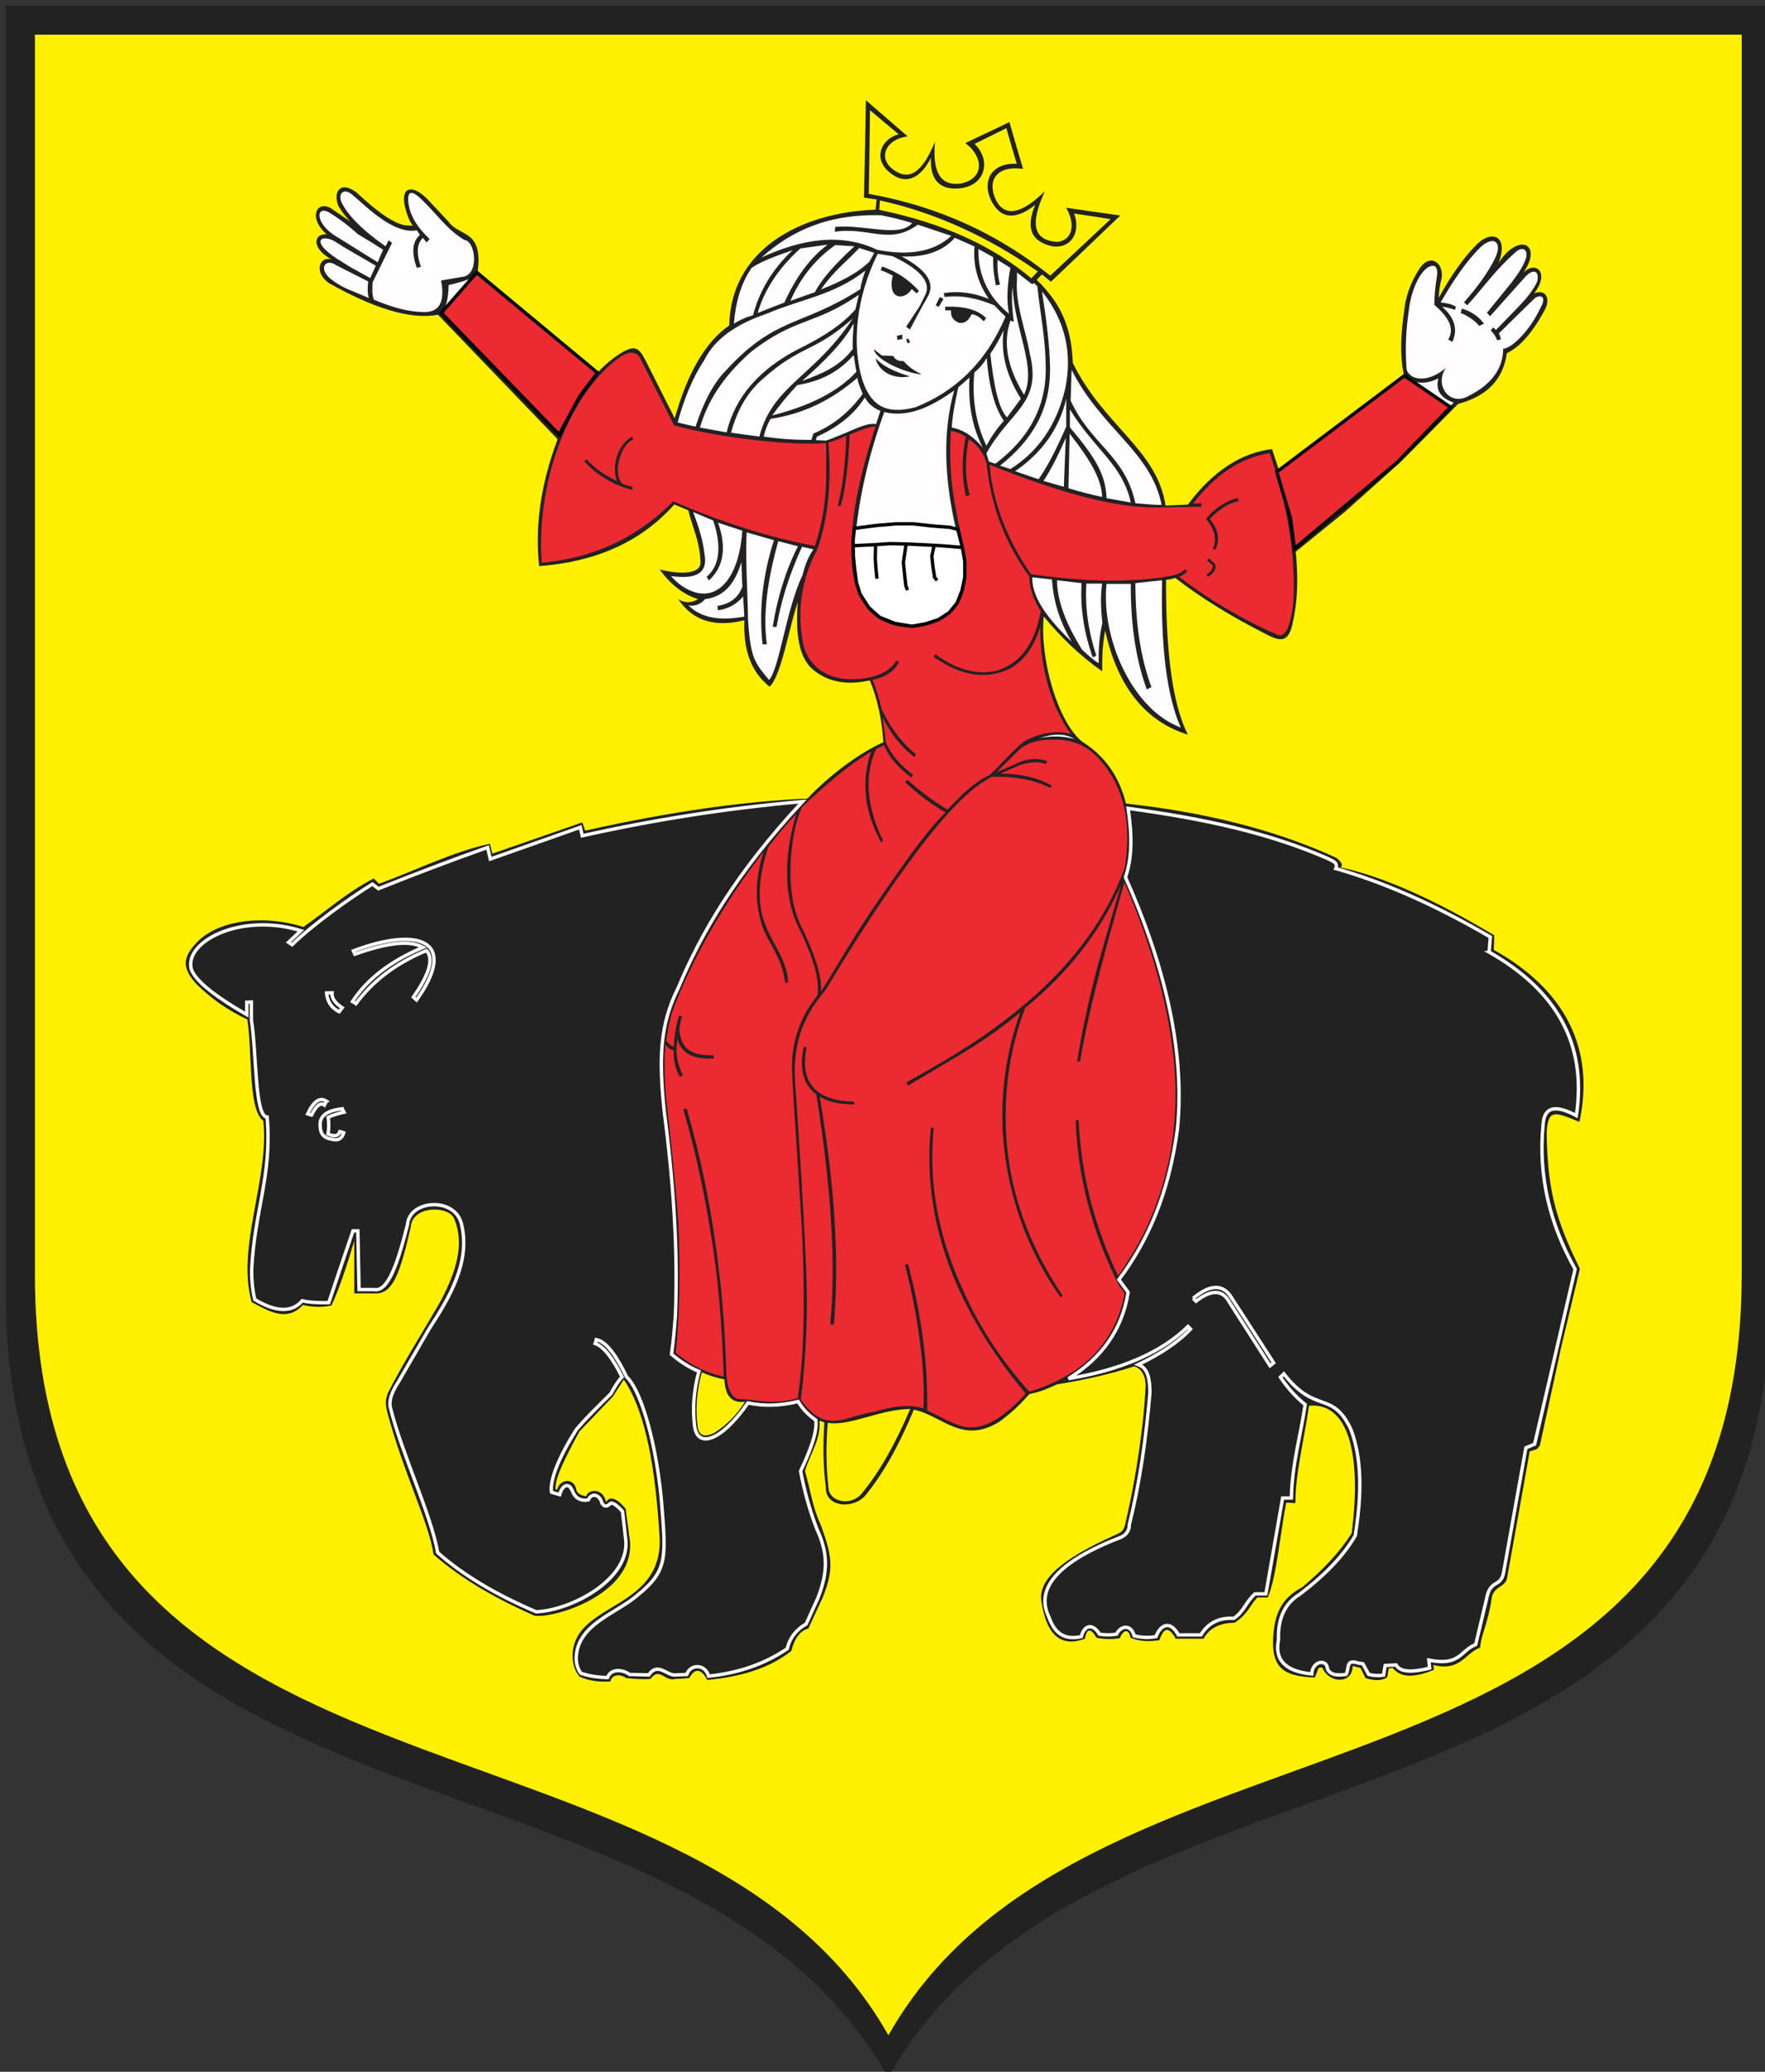 <?xml version="1.0" encoding="UTF-8" standalone="no"?>
<svg
   xmlns:dc="http://purl.org/dc/elements/1.1/"
   xmlns:cc="http://web.resource.org/cc/"
   xmlns:rdf="http://www.w3.org/1999/02/22-rdf-syntax-ns#"
   xmlns:svg="http://www.w3.org/2000/svg"
   xmlns="http://www.w3.org/2000/svg"
   xmlns:sodipodi="http://inkscape.sourceforge.net/DTD/sodipodi-0.dtd"
   xmlns:inkscape="http://www.inkscape.org/namespaces/inkscape"
   width="523.797"
   height="614.66"
   id="svg1393"
   sodipodi:version="0.32"
   inkscape:version="0.43"
   sodipodi:docname="POL_Mordy_COA.svg"
   sodipodi:docbase="D:\">
  <rect width="100%" height="100%" fill="#333333" stroke="none"/>
  <sodipodi:namedview
     inkscape:window-height="712"
     inkscape:window-width="1024"
     inkscape:pageshadow="2"
     inkscape:pageopacity="0.0"
     borderopacity="1.0"
     bordercolor="#666666"
     pagecolor="#ffffff"
     id="base"
     inkscape:zoom="0.60683958"
     inkscape:cx="277.23925"
     inkscape:cy="323.79809"
     inkscape:window-x="-4"
     inkscape:window-y="-4"
     inkscape:current-layer="svg1393" />
  <defs
     id="defs1395">
    <marker
       id="ArrowEnd"
       viewBox="0 0 10 10"
       refX="0"
       refY="5"
       markerUnits="strokeWidth"
       markerWidth="4"
       markerHeight="3"
       orient="auto">
      <path
         d="M 0 0 L 10 5 L 0 10 z"
         id="path1398" />
    </marker>
    <marker
       id="ArrowStart"
       viewBox="0 0 10 10"
       refX="10"
       refY="5"
       markerUnits="strokeWidth"
       markerWidth="4"
       markerHeight="3"
       orient="auto">
      <path
         d="M 10 0 L 0 5 L 10 10 z"
         id="path1401" />
    </marker>
  </defs>
  <g
     id="g14796">
    <path
       style="fill:#222222;fill-rule:evenodd;stroke:none"
       d="M 1.648,1.648 L 525.445,1.648 L 525.445,382.527 C 525.445,557.773 325.429,506.726 263.582,616.308 C 201.808,506.726 1.648,557.773 1.648,382.527 L 1.648,1.648"
       id="path1405" />
    <path
       style="fill:#fffdfd;fill-rule:evenodd;stroke:none"
       d="M 318.879,219.23 C 315.929,217.503 312.402,217.648 308.511,219.015 C 311.75,218.296 315.207,218.296 318.879,219.23 z M 205.695,151.91 C 207.711,152.773 209.726,153.636 211.668,154.429 C 214.258,162.277 213.539,167.82 209.726,171.132 C 209.941,171.492 210.156,171.851 210.371,172.21 C 214.761,168.253 215.695,162.492 213.105,155.077 C 215.48,155.867 217.926,156.66 220.304,157.452 C 219.441,170.195 213.898,178.257 205.836,175.593 C 203.316,174.73 201.086,173.148 199.14,170.913 C 206.051,171.847 210.371,170.484 209.004,164.003 C 208.574,159.972 207.207,155.941 205.695,151.91 z M 220.023,166.816 C 218.152,172.863 215.129,177.038 209.226,177.757 C 207.933,179.339 206.133,179.913 204.332,179.628 C 208.144,183.441 213.906,184.234 220.89,182.937 C 220.75,180.921 220.676,178.906 220.531,176.964 C 218.66,179.195 216.215,180.636 213.047,181.066 C 212.976,180.636 212.976,180.202 212.906,179.773 C 216.504,179.199 219.097,177.472 220.32,174.015 C 220.179,171.64 220.105,169.195 220.035,166.816 L 220.023,166.816 z M 229.672,160.261 C 227.011,159.472 224.273,158.749 221.609,157.96 C 221.105,164.437 221.969,178.046 221.969,183.374 C 222.687,195.468 223.984,196.55 228.23,201.734 C 231.254,198.566 233.269,180.855 238.164,170.632 C 238.883,167.683 239.89,165.089 241.402,163.003 C 240.254,162.718 239.101,162.429 238.019,162.214 C 233.918,171.14 231.683,178.917 230.461,185.972 C 230.101,185.972 229.672,185.972 229.312,185.972 C 230.679,177.48 233.054,169.488 236.797,162.07 C 234.855,161.566 232.91,161.062 230.969,160.558 C 227.66,172.363 226.363,182.66 227.586,191.156 C 227.156,191.156 226.722,191.156 226.293,191.156 C 225.215,180.863 226.293,170.925 229.676,160.269 L 229.672,160.261 z M 344.871,172.144 C 344.441,192.085 346.308,206.628 350.414,215.847 C 335.945,210.523 326.726,189.21 328.383,173.226 C 330.828,173.226 333.203,173.226 335.582,173.226 C 335.511,185.534 337.164,195.906 340.332,204.542 C 340.761,204.327 341.195,204.113 341.699,203.824 C 338.39,194.898 336.949,184.531 336.949,173.011 C 339.539,172.726 342.203,172.437 344.867,172.148 L 344.871,172.144 z M 327.086,173.152 C 326.582,176.679 326.656,180.566 327.156,184.742 C 326.293,188.554 325.933,192.589 326.078,196.765 C 324.426,195.831 322.769,194.245 321.113,192.734 C 316.219,184.886 313.699,178.046 313.699,172.144 C 316.074,172.429 318.519,172.718 320.969,173.007 C 320.609,179.628 321.398,186.827 324.277,195.038 C 324.637,194.898 324.996,194.679 325.355,194.534 C 322.91,187.05 321.972,179.921 322.406,173.152 C 323.988,173.152 325.5,173.152 327.086,173.152 z M 312.183,171.925 C 312.687,179.339 314.988,185.242 318.011,190.355 C 310.742,183.445 306.133,176.964 306.351,171.277 C 308.293,171.492 310.238,171.706 312.179,171.921 L 312.183,171.925 z M 130.887,83.222 C 132.972,82.863 135.062,82.503 137.148,82.144 C 142.402,81.64 141.105,71.492 137.867,71.202 C 132.828,68.324 129.445,63.284 125.195,59.253 C 122.246,56.374 120.879,56.519 121.164,59.898 C 121.594,64.074 124.043,67.671 127.5,70.913 C 127.215,71.273 126.926,71.558 126.637,71.921 C 126.207,71.492 125.847,70.988 125.488,70.554 C 123.472,72.57 123.691,75.593 124.914,79.191 C 124.484,79.261 124.051,79.331 123.691,79.476 C 122.254,75.374 122.109,71.917 124.625,69.687 C 124.34,69.257 123.98,68.753 123.691,68.32 C 119.375,69.183 114.261,66.163 108.789,61.48 C 107.277,60.113 105.765,58.82 104.254,57.523 C 101.953,55.87 100.297,57.382 101.304,59.898 C 103.101,63.784 107.496,68.249 114.406,73.074 C 114.691,72.499 115.051,71.925 115.34,71.277 C 115.699,71.562 115.984,71.781 116.347,72.066 C 114.406,75.952 112.535,79.839 110.59,83.726 C 110.519,85.452 110.304,87.179 110.949,88.91 C 116.058,91.066 121.097,92.581 125.996,92.581 C 130.601,92.581 132.043,89.273 130.89,83.222 L 130.887,83.222 z M 113.679,74.077 C 113.176,75.3 112.601,76.523 112.097,77.82 C 108.211,75.374 104.324,72.999 100.437,70.55 C 93.672,66.808 93.457,61.12 97.344,62.847 C 100.148,64.499 103.101,66.66 106.199,69.468 C 108.719,70.98 111.238,72.492 113.683,74.074 L 113.679,74.077 z M 111.519,78.831 L 109.867,82.503 L 103.894,79.195 L 99.648,76.534 C 91.66,71.136 95.836,69.265 99.863,71.929 L 101.879,73.222 L 111.523,78.835 L 111.519,78.831 z M 109.289,83.511 C 109.074,85.093 109.004,86.679 109.429,88.406 C 107.777,87.687 106.047,86.968 104.32,86.249 C 102.234,85.46 100.074,84.308 97.914,82.577 C 94.461,79.554 96.621,76.531 99.785,78.691 C 102.953,80.273 106.121,81.929 109.289,83.511 z M 140.969,81.421 C 140.828,82.499 137.66,83.507 133.121,84.589 C 133.191,88.042 132.187,92.577 130.89,92.577 L 166.097,129.007 C 168.976,121.663 172.433,115.617 176.679,111.007 L 140.969,81.417 L 140.969,81.421 z M 137.511,88.335 L 139.957,90.781 L 138.949,91.644 L 136.648,89.269 L 137.511,88.335 z M 425.656,90.421 C 425.656,87.687 426.015,84.519 426.519,81.421 C 426.66,79.12 425.73,78.113 423.496,79.48 C 420.976,81.421 418.676,86.46 418.027,92.581 C 417.238,98.05 417.019,103.452 417.383,108.925 C 417.453,112.452 423.14,114.249 429.117,109.14 C 425.59,114.105 430.051,120.585 435.668,117.562 C 442.937,113.964 446.035,109.14 446.105,103.452 C 448.48,103.452 453.953,98.269 457.191,91.284 C 459.422,87.398 456.402,87.327 455.105,88.839 C 451.652,92.148 448.265,95.534 444.812,98.917 C 445.172,99.492 445.316,100.14 445.387,100.714 C 445.027,100.784 444.668,100.855 444.308,100.929 C 443.804,99.706 443.23,98.773 442.437,98.124 C 442.652,97.839 442.797,97.48 443.011,97.191 C 443.441,97.331 443.73,97.62 443.945,97.91 C 446.32,95.464 448.695,93.015 451.07,90.566 C 453.301,88.191 455.101,85.886 456.179,83.585 C 457.043,79.843 454.597,79.843 452.508,82.292 C 449.054,86.105 445.668,89.995 442.215,93.812 C 441.929,93.452 441.57,93.167 441.281,92.804 C 443.656,89.855 446.101,86.902 448.48,83.949 C 450.351,81.503 451.789,79.343 452.511,77.542 C 454.023,74.234 451.937,72.722 449.707,74.882 C 443.734,80.136 440.203,85.32 435.453,90.577 C 435.094,90.292 434.808,90.003 434.445,89.714 C 438.258,85.398 441.5,81.077 443.73,76.538 C 445.961,71.788 443.301,69.773 439.414,73.3 C 434.953,77.691 431.137,83.523 427.535,89.714 C 429.261,89.929 430.918,90.218 432.07,91.007 C 432,91.292 431.855,91.652 431.785,91.941 C 430.637,91.511 429.34,91.152 427.972,91.007 C 431.57,94.101 432.793,97.702 430.996,101.445 C 430.566,101.16 430.207,100.941 429.773,100.726 C 431.859,97.273 429.703,93.96 425.672,90.433 L 425.656,90.421 z M 433.863,91.574 C 433.722,92.003 433.578,92.437 433.504,92.867 C 435.086,93.441 437.605,94.952 438.972,96.679 C 439.476,96.464 439.906,96.249 440.41,96.034 C 438.758,93.804 436.453,92.292 433.859,91.574 L 433.863,91.574 z M 417.23,112.023 L 406.144,120.734 L 393.472,130.523 L 380.082,141.034 C 382.672,149.312 384.113,156.441 384.398,162.417 L 398.437,150.613 L 415.285,135.855 L 431.41,119.441 C 427.453,118.074 425.941,115.699 426.875,112.242 C 423.347,114.038 420.179,113.968 417.23,112.027 L 417.23,112.023 z M 422.199,115.984 L 420.687,117.781 L 421.765,118.644 L 423.418,116.847 L 422.195,115.984 L 422.199,115.984 z M 282.304,69.972 C 278.996,68.894 275.683,67.742 272.371,66.663 C 263.949,72.855 257.972,67.238 247.75,68.749 C 247.75,68.245 247.82,67.742 247.89,67.312 C 256.601,66.523 266.969,70.62 270.711,66.163 C 267.617,65.23 264.519,64.437 261.426,63.863 C 245.586,63.433 234.644,68.613 226.004,76.39 C 238.027,70.847 249.617,69.046 260.273,74.089 C 269.992,76.031 277.336,74.593 282.304,69.988 L 282.304,69.972 z M 255.015,73.574 C 256.527,74.077 257.965,74.507 259.476,75.011 C 258.972,75.874 258.469,76.808 257.965,77.671 C 254.222,81.269 249.109,83.718 243.64,85.878 C 247.527,80.265 251.199,77.671 255.015,73.57 L 255.015,73.574 z M 253.574,73.07 C 251.703,72.929 249.761,72.855 247.887,72.71 C 241.625,77.101 237.375,82.788 234.57,89.269 C 237.015,88.406 239.39,87.542 241.84,86.679 C 243.711,83.007 247.668,78.472 253.574,73.074 L 253.574,73.07 z M 245.656,72.566 C 242.996,72.925 240.258,73.355 237.523,73.714 C 230.828,79.761 226.797,86.167 224.851,92.863 C 227.511,91.784 230.105,90.777 232.769,89.769 C 236.222,82.21 240.472,76.378 245.656,72.562 L 245.656,72.566 z M 235.215,74.222 C 229.961,76.019 225.57,77.749 223.047,79.476 C 219.879,84.081 218.297,89.699 217.793,96.034 C 219.375,95.027 221.246,94.163 223.48,93.515 C 225.351,86.39 229.168,79.91 235.215,74.222 z M 209.008,106.839 C 212.031,100.648 218.367,96.187 227.511,93.089 C 237.301,88.843 247.527,87.62 256.812,80.277 C 256.168,82.074 255.59,83.949 255.301,85.82 C 237.734,97.05 230.246,93.738 215.414,109.937 C 211.742,113.609 208.719,119.511 206.414,126.566 C 204.687,126.206 202.887,125.777 201.09,125.343 C 202.961,118.577 205.406,112.242 209.008,106.839 z M 253.863,91.788 C 254.222,90.351 254.508,88.91 254.871,87.472 C 241.336,96.687 236.367,94.023 223.051,104.245 C 214.125,112.019 209.875,119.507 207.715,126.851 C 210.375,127.355 213.039,127.784 215.633,128.288 C 218.152,117.851 225.207,109.644 236.871,103.593 C 244.285,99.995 250.187,96.109 253.859,91.788 L 253.863,91.788 z M 253.07,94.527 C 240.902,105.109 237.953,102.011 226,112.742 C 221.25,116.988 218.586,122.46 216.929,128.363 C 219.734,128.792 222.543,129.152 225.351,129.511 C 229.383,114.175 241.551,111.945 253.07,94.523 L 253.07,94.527 z M 253.359,95.894 C 253.219,98.339 252.929,101.077 253.074,103.523 C 249.261,108.706 243.933,110.867 238.027,113.027 C 244.937,106.98 250.554,101.222 253.363,95.894 L 253.359,95.894 z M 236.582,114.253 C 233.633,117.421 231.183,120.445 229.168,123.253 C 239.894,120.519 248.535,116.413 254.148,110.296 C 253.863,108.644 253.574,106.988 253.359,105.331 C 248.176,111.16 242.488,113.249 236.586,114.257 L 236.582,114.253 z M 228.664,124.261 C 227.656,126.058 227.011,127.788 226.648,129.515 C 231.254,130.234 235.789,130.523 240.758,130.523 C 240.972,129.878 241.261,129.3 241.332,128.652 C 246.875,126.351 251.844,122.605 256.019,116.847 C 255.375,115.265 254.652,113.679 254.437,112.097 C 246.808,118.718 238.383,122.824 228.664,124.265 L 228.664,124.261 z M 256.672,117.925 C 257.75,119.941 259.406,121.163 261.277,121.882 C 260.847,123.175 260.414,124.472 259.984,125.839 C 256.746,125.195 251.922,128.429 245.082,130.734 C 244.004,130.663 243.14,130.593 242.133,130.593 C 242.203,130.234 242.273,129.949 242.418,129.585 C 248.246,126.925 253.215,123.324 256.672,117.925 z M 290.367,73.863 L 294.758,76.308 C 294.617,79.042 294.972,81.851 295.547,84.66 L 296.769,84.445 C 296.125,81.999 295.906,79.55 296.051,77.101 L 299.863,79.476 C 298.929,84.37 298.64,88.98 299.433,93.081 C 293.461,88.261 290.219,81.925 290.363,73.859 L 290.367,73.863 z M 300.519,85.167 C 301.023,97.98 307.789,108.925 303.902,117.132 C 298.793,108.781 297.64,101.511 299.871,95.101 C 300.23,95.242 300.515,95.386 300.879,95.46 C 300.304,91.429 300.16,87.831 300.519,85.167 z M 297.855,97.984 C 296.922,104.534 298.574,111.3 302.965,118.284 C 301.597,120.156 300.23,121.956 298.863,123.827 C 296.418,121.452 294.906,114.468 293.898,104.964 C 295.48,102.663 296.777,100.284 297.855,97.984 z M 292.816,106.191 C 293.535,114.972 295.261,121.163 297.926,124.835 C 295.695,127.281 294.039,129.8 292.742,132.249 C 289.574,125.628 288.426,118.355 289.144,110.507 C 290.656,109.284 291.879,107.847 292.816,106.191 z M 287.703,112.023 C 286.625,113.031 285.472,113.964 284.394,114.902 C 283.461,119.077 282.668,123.179 282.453,126.851 C 285.906,127.495 288.929,129.511 291.668,132.824 C 288.429,126.562 287.277,119.577 287.711,112.019 L 287.703,112.023 z M 306.277,84.3 L 306.922,84.015 L 307.855,84.949 C 308.644,92.577 310.23,100.284 310.301,107.843 C 310.875,120.152 305.551,129.945 295.398,137.577 L 293.457,136.933 L 292.738,134.488 C 299.793,121.816 309.297,119.8 305.625,104.968 C 304.332,97.554 301.234,90.281 301.812,82.792 L 301.812,80.851 L 306.273,84.304 L 306.277,84.3 z M 309.23,86.46 C 316.285,95.316 318.301,105.034 316.07,115.546 C 313.551,126.128 308.082,133.976 299.871,139.16 L 296.777,138.152 C 305.777,131.027 311.894,122.027 311.605,108.851 C 311.535,102.66 310.527,94.812 309.23,86.46 z M 316.429,118.284 L 316.429,126.562 C 313.551,133.183 310.816,138.511 308.222,142.183 L 301.242,139.808 C 309.23,134.339 314.344,127.21 316.433,118.281 L 316.429,118.284 z M 316.289,129.949 C 316.074,134.769 315.929,139.593 315.715,144.417 C 313.699,143.843 311.683,143.269 309.668,142.691 C 311.898,139.382 314.058,134.988 316.289,129.949 z M 317.437,128.656 L 317.078,144.855 C 320.387,145.863 323.773,146.726 327.086,147.445 C 326.945,141.472 322.48,135.136 317.441,128.656 L 317.437,128.656 z M 317.511,121.452 L 317.511,126.777 C 324.855,135.488 328.164,140.671 328.383,147.8 L 335.582,149.093 C 333.207,137.863 324.566,133.113 317.511,121.449 L 317.511,121.452 z M 318.015,109.718 C 317.945,112.812 317.801,115.835 317.73,118.859 C 323.847,132.105 333.785,134.913 336.953,149.312 C 339.902,149.527 342.566,149.816 344.726,149.816 C 341.703,134.05 326.726,127.136 318.015,109.714 L 318.015,109.718 z M 283.383,70.55 C 285.324,71.413 287.269,72.277 289.211,73.14 C 288.707,78.683 290.144,83.867 293.457,88.691 C 288.851,86.82 284.387,86.245 280.066,86.964 C 280.137,87.324 280.281,87.753 280.351,88.113 C 285.172,87.468 290.07,88.472 295.179,90.632 C 296.258,91.855 297.336,92.933 298.418,93.941 C 292.515,107.761 283.301,116.187 271.781,120.796 C 263.144,123.097 258.605,120.511 256.015,113.023 C 252.562,102.007 254.219,87.898 260.476,75.296 C 261.988,75.511 263.5,75.8 264.937,76.015 C 272.207,79.542 276.816,83.359 274.441,87.82 C 273.937,88.827 273.433,89.835 272.929,90.843 C 271.562,92.859 270.269,94.945 268.898,96.96 C 269.258,97.175 269.617,97.464 270.047,97.749 C 271.269,95.449 272.422,93.214 273.644,90.984 C 274.289,89.835 274.937,88.753 275.515,87.675 C 277.672,83.284 274.004,79.542 267.597,76.085 C 274.578,76.37 279.765,74.574 283.363,70.542 L 283.383,70.55 z M 278.918,88.117 L 277.695,90.562 L 278.558,91.066 L 279.996,88.691 L 278.918,88.117 z M 280.504,90.999 C 280.504,91.359 280.504,91.718 280.504,92.077 C 281.078,92.077 281.652,92.077 282.23,92.077 C 282.16,93.445 282.371,94.812 284.531,95.749 C 286.328,96.109 287.48,95.031 288.344,93.23 C 289.711,93.3 290.863,94.238 291.941,95.316 C 292.156,95.031 292.445,94.671 292.66,94.382 C 290.215,91.937 286.254,90.784 280.492,90.999 L 280.504,90.999 z M 272.726,86.32 C 272.441,86.605 272.222,86.824 272.008,87.038 C 271.504,86.609 271.074,86.175 270.57,85.745 C 268.918,88.406 265.82,88.769 264.883,86.249 C 264.453,84.882 264.523,83.445 264.953,81.788 C 263.66,81.07 262.433,80.495 261.355,80.206 C 261.496,79.847 261.64,79.417 261.785,79.058 C 265.887,80.495 269.558,82.8 272.726,86.327 L 272.726,86.32 z M 267.758,99.277 L 267.828,100.57 L 266.316,100.855 L 266.176,99.632 L 267.758,99.273 L 267.758,99.277 z M 269.488,100.429 L 268.914,100.714 L 269.344,101.863 L 270.133,101.503 L 269.488,100.425 L 269.488,100.429 z M 273.519,111.085 C 268.769,110.726 259.769,106.769 259.336,103.601 C 260.125,104.245 260.918,104.894 261.711,105.472 C 262.859,105.542 263.941,105.542 265.094,105.613 C 265.597,106.691 266.605,107.195 268.117,107.124 C 269.629,108.851 271.5,110.074 273.515,111.081 L 273.519,111.085 z M 259.84,106.261 C 260.703,110.218 265.164,112.667 270.062,111.66 C 265.457,110.292 261.855,108.566 259.84,106.261 z M 283.168,115.839 C 279.859,127.574 280.074,141.183 283.597,156.519 C 273.304,154.792 263.367,154.503 254.152,156.378 C 255.519,145.003 258.254,133.628 262.429,122.253 C 269.484,123.98 276.324,120.742 283.164,115.847"
       id="path1407" />
    <path
       style="fill:#fff101;fill-rule:evenodd;stroke:none"
       d="M 10.359,10.284 L 516.879,10.284 L 516.879,378.058 C 516.879,547.327 323.418,498.081 263.656,603.847 C 203.898,498.081 10.363,547.327 10.363,378.058 L 10.363,10.284 L 10.359,10.284 z M 318.375,107.558 C 317.945,95.898 313.984,89.199 307.648,83.007 C 308.152,82.503 308.656,81.929 309.23,81.425 C 310.094,82.144 311.027,82.863 311.89,83.581 C 318.801,77.031 325.64,70.48 332.48,63.929 C 327.082,63.21 321.754,62.417 316.355,61.628 C 318.875,65.66 318.945,71.132 313.765,71.777 C 305.847,71.273 306.137,65.3 310.094,56.73 C 303.183,63.495 298.359,64.433 295.695,59.609 C 292.601,53.347 295.98,49.027 303.613,50.105 C 302.246,45.355 300.879,40.964 299.582,36.21 C 295.191,38.367 290.871,40.312 286.48,42.472 C 291.664,46.214 292.453,52.765 285.332,54.421 C 279.789,55.284 276.551,52.12 277.484,42.038 C 273.527,51.683 269.637,53.558 265.176,50.39 C 260.281,46.863 262.945,41.249 269.351,40.456 C 265.25,36.859 261.074,33.331 256.969,29.73 C 256.828,39.374 256.609,49.023 256.394,58.601 C 257.687,58.816 258.914,59.031 260.137,59.175 C 260.066,60.183 259.922,61.191 259.851,62.199 C 236.887,63.062 216.797,74.507 216.437,96.542 C 209.023,101.652 203.84,111.3 200.238,124.117 L 191.601,106.984 C 189.586,103.027 188.433,102.738 185.554,104.034 C 182.676,105.546 179.726,107.992 177.566,110.296 C 165.617,100.288 153.664,90.355 141.785,80.417 C 143.367,68.034 136.316,70.269 133.148,65.804 C 130.992,63.503 128.758,61.124 126.527,58.749 C 122.066,54.503 118.969,55.726 120.121,61.05 C 120.695,63.64 121.488,65.585 122.496,66.952 C 121.633,66.952 120.844,66.882 119.976,66.812 C 115.875,65.878 110.906,61.847 105.722,57.023 C 100.902,53.495 98.812,57.023 100.398,61.054 C 101.332,62.636 102.484,64.148 103.851,65.66 C 102.199,64.511 100.469,63.359 98.812,62.206 C 94.496,58.898 90.894,64.077 96.941,69.55 C 93.414,69.12 91.902,73.363 98.379,76.964 C 94.926,75.886 92.91,80.706 97.66,84.019 C 110.617,91.288 121.633,94.96 129.984,93.378 L 165.476,130.312 C 160.222,144.277 158.781,156.663 160.008,167.964 C 176.062,166.742 189.812,161.269 200.109,149.679 L 204.285,151.406 C 205.433,156.515 207.668,160.261 207.883,166.812 C 208.023,169.906 203.277,170.769 195.789,168.968 C 199.027,173.429 202.769,176.382 207.164,177.749 C 205.148,178.972 203.207,178.972 201.261,177.749 C 205.797,184.515 212.562,186.101 220.914,184.011 C 220.554,192.363 222.64,199.202 228.398,203.738 C 231.926,200.284 233.941,187.034 236.75,178.613 C 236.031,188.187 237.035,195.89 242.074,199.273 C 246.25,202.441 251.648,203.304 258.129,201.863 C 260.504,207.55 261.726,213.742 262.16,220.222 C 255.035,223.316 245.746,230.37 239.625,236.925 C 221.121,237.714 199.449,240.667 173.676,246.429 L 172.812,243.984 L 146.101,253.269 L 145.383,250.32 C 133.937,252.839 123.426,258.238 112.48,262.199 L 110.898,260.617 C 102.765,264.863 97.004,270.191 90.019,275.015 C 78.863,271.417 65.902,272.784 59.277,278.757 C 54.023,283.796 53.808,286.964 58.269,291.933 C 62.804,296.394 67.773,299.851 73.387,302.445 C 74.969,312.523 73.527,329.011 78.137,332.538 C 80.008,349.601 70.074,369.976 74.683,386.32 C 79.867,389.054 85.121,392.292 89.875,387.183 C 92.754,387.827 95.562,387.902 98.367,387.324 C 100.597,382.574 102.902,375.663 105.133,368.175 C 105.133,373.359 105.133,378.542 105.133,383.726 C 107.433,383.726 109.738,383.726 112.043,383.726 C 116.648,383.296 118.738,377.824 121.906,363.999 C 122.265,357.808 132.777,357.523 134.719,361.41 C 138.101,369.327 135.148,377.609 130.832,385.886 C 125.578,395.101 119.746,404.101 115.066,413.39 C 114.347,415.62 114.277,416.339 115.066,419.507 C 120.031,437.792 127.16,451.327 128.672,461.195 C 137.308,468.753 147.535,474.441 158.406,479.265 C 163.086,480.632 190.226,473.074 186.699,455.437 C 186.414,452.702 185.98,450.398 185.691,447.663 C 182.887,444.21 180.871,443.851 179.863,445.648 C 179,441.331 174.539,441.761 173.961,443.921 C 172.449,443.706 171.441,443.132 171.082,442.195 C 170.508,438.238 166.187,438.742 165.324,441.91 C 165.183,441.91 165.039,441.91 164.894,441.91 C 164.465,438.742 168.133,431.761 171.949,424.702 C 175.258,421.249 178.57,417.792 181.883,414.335 C 182.961,412.683 184.039,410.952 185.121,409.296 C 191.742,419.015 194.625,436.222 195.773,456.742 C 196.203,477.765 170.648,475.386 169.926,490.796 C 169.855,493.386 170.5,495.617 171.941,497.417 C 174.965,498.784 178.058,499.07 181.156,498.855 C 181.586,496.839 183.89,496.48 185.836,497.847 C 188.281,498.132 190.656,498.277 193.035,498.132 C 195.769,494.39 197.211,498.995 200.379,498.132 C 201.746,498.062 203.183,497.992 204.554,497.847 C 206.281,494.824 208.082,494.968 209.879,498.421 C 219.812,497.488 228.383,494.968 234.859,489.784 C 235.793,486.042 237.449,483.812 239.898,483.163 C 241.336,479.995 242.777,476.902 244.215,473.804 C 247.597,465.382 246.875,461.495 243.64,452.566 C 241.051,447.023 240.472,441.769 238.89,436.441 C 240.328,431.476 243.64,427.081 243.207,421.538 L 244.644,421.968 C 244.215,428.734 244.285,435.214 245.074,441.191 C 244.859,447.452 253.711,447.812 257.097,443.347 C 263.433,435.359 267.535,426.933 271.207,418.222 C 279.558,419.949 285.531,428.66 296.551,421.82 C 300.797,418.726 303.461,415.917 305.476,413.613 C 307.922,413.109 310.156,412.39 313.609,410.734 C 322.176,409.367 329.808,407.566 336.504,405.41 C 338.375,405.624 340.246,408.07 339.957,411.886 C 339.453,421.894 337.511,436.507 334.344,450.406 C 333.48,453.788 333.84,454.148 330.746,455.515 C 314.98,462.57 307.926,468.761 309.074,475.242 C 310.726,485.824 315.336,488.632 321.961,486.183 C 322.535,483.015 323.687,482.945 325.414,485.898 C 327.5,486.327 329.804,486.402 332.324,486.038 C 333.402,483.304 335.058,483.234 335.492,485.898 C 337.937,486.906 340.816,487.12 344.058,486.617 C 345.137,483.738 346.359,481.722 348.953,486.187 C 351.687,486.187 354.422,486.187 357.16,486.187 C 358.742,483.452 361.336,481.507 366.375,481.437 C 370.332,478.917 370.836,476.398 373.14,473.952 C 374.148,473.952 375.226,473.952 376.234,473.952 C 378.824,467.98 379.906,455.163 381.703,445.804 C 382.637,445.874 383.574,445.874 384.437,445.945 C 384.367,437.452 387.097,426.722 388.469,417.074 C 399.844,415.925 404.234,430.753 401.14,454.87 C 397.832,460.195 392.863,465.523 386.453,470.925 C 380.117,474.234 378.101,479.058 377.816,486.476 C 377.457,495.546 381.918,497.347 390.199,497.706 C 390.558,496.773 390.988,495.835 391.347,494.827 C 391.707,494.827 391.992,494.757 392.355,494.687 C 394.511,499.652 401.426,499.652 401.426,494.257 C 402.144,494.472 402.937,494.687 403.726,494.831 C 404.23,495.839 404.734,496.847 405.238,497.855 C 407.758,498.644 409.988,498.788 411.715,497.57 C 411.855,496.706 412,495.843 412.144,494.98 C 412.574,494.98 412.933,494.91 413.293,494.839 C 415.883,498.077 420.273,497.574 425.531,495.413 C 425.461,494.984 425.461,494.48 425.39,493.976 C 433.453,495.992 434.676,490.523 439.285,488.792 C 439.285,485.988 441.515,481.667 442.594,474.827 C 442.879,470.292 447.054,471.23 447.344,467.702 C 449.574,455.394 451.734,443.007 453.965,430.624 L 456.121,429.906 L 456.984,428.898 L 463.32,399.667 L 468.863,376.413 C 461.738,361.945 459.289,353.304 459,336.167 C 459.359,329.113 461.156,329.691 468.719,332.859 C 473.398,311.261 464.617,293.691 443.304,281.812 C 443.375,280.374 443.445,278.933 443.445,277.495 C 426.023,267.058 410.617,260.074 397.801,257.339 C 398.664,256.765 398.23,255.757 396.508,254.46 C 378.293,246.109 357.34,240.925 334.156,238.406 C 332.285,230.847 328.254,224.441 321.054,219.976 C 313.855,214.003 308.527,195.425 309.754,182.898 C 314.793,189.015 320.48,194.558 327.105,199.167 C 327.035,194.921 327.246,190.89 327.969,187.074 C 331.781,204.281 340.277,214.144 352.519,217.96 C 348.058,209.179 345.969,193.843 346.043,172.027 C 346.976,171.956 348.058,171.742 348.777,171.452 C 356.406,177.355 365.336,182.898 375.633,188.081 C 380.094,190.527 381.969,190.238 383.261,186.355 C 385.347,178.292 385.203,170.949 384.554,163.675 L 399.097,151.87 L 415.441,137.257 C 421.199,131.499 426.961,125.667 432.719,119.835 C 440.781,117.679 446.035,113.07 447.187,104.788 C 451.074,102.917 454.746,98.742 458.273,92.261 C 460.719,87.87 457.988,85.71 455.25,87.077 C 460,81.031 455.894,77.144 452.082,80.886 C 457.984,72.464 450.715,68.718 444.738,78.007 C 447.906,69.73 442.437,67.859 437.683,73.113 C 434.515,76.351 430.918,81.245 426.957,88.374 C 427.027,86.433 427.316,84.562 427.82,82.617 C 428.609,77.867 424.222,74.843 421.054,80.027 C 418.394,84.273 417.097,88.304 416.738,92.12 C 415.66,99.32 415.445,105.726 416.597,111.054 L 391.617,130.347 L 379.668,139.851 L 377.511,133.23 C 368.73,134.308 360.16,139.421 352.531,149.714 L 345.91,149.999 C 343.32,133.226 327.551,126.456 318.336,107.593 L 318.375,107.558 z M 258.183,32.679 C 258.113,40.956 257.969,49.238 257.824,57.519 C 279.566,61.406 296.918,70.046 311.679,81.781 C 317.652,76.167 323.629,70.624 329.605,65.007 C 325.933,64.433 322.336,63.859 318.734,63.355 C 320.75,68.32 318.304,73.867 312.328,73.074 C 305.992,71.706 304.34,67.605 307.219,60.765 C 301.676,65.156 297.5,65.011 294.691,60.48 C 290.879,54.074 294.117,48.171 301.746,48.601 C 300.668,45.074 299.66,41.546 298.652,38.019 C 295.484,39.601 292.39,41.113 289.222,42.699 C 294.117,47.304 292.676,54.937 284.976,55.874 C 278.5,56.519 275.976,52.995 276.265,46.804 C 273.027,53.355 268.347,55.011 263.812,50.98 C 259.207,47.093 261.293,41.335 266.691,39.824 C 263.812,37.449 261.004,35.074 258.199,32.699 L 258.183,32.679 z M 261.137,59.46 L 260.922,62.265 C 280.648,66.296 295.121,73.421 306.062,82.566 L 308.004,80.55 C 293.316,70.327 277.765,63.128 261.133,59.456 L 261.137,59.46 z M 254.078,157.093 L 253.648,161.41 C 262.359,160.331 272.797,160.476 284.75,161.984 L 283.816,157.449 C 273.019,155.722 263.011,155.433 254.082,157.089 L 254.078,157.093 z M 253.648,162.495 C 255.445,162.281 257.246,162.136 259.047,162.136 C 258.617,165.589 258.832,169.046 259.551,172.503 C 260.054,172.363 260.484,172.218 260.918,172.144 C 260.344,168.761 260.129,165.449 260.488,162.136 C 263.008,161.777 265.527,161.851 268.117,161.995 C 267.109,166.745 267.254,171.136 268.476,175.171 C 268.836,175.031 269.265,174.886 269.699,174.812 C 268.691,170.71 268.551,166.46 269.269,162.14 C 271.5,161.925 274.019,162.14 276.469,162.425 C 275.824,166.238 275.894,169.624 276.972,172.288 C 277.402,172.148 277.836,172.074 278.265,171.929 C 277.187,169.195 277.117,165.956 277.691,162.499 C 280.066,162.499 282.441,162.714 284.89,162.929 C 287.769,175.382 283.238,183.952 271.715,185.031 C 259.476,185.749 253.355,176.105 253.644,162.495"
       id="path1409" />
    <path
       style="fill:#000000;fill-opacity:0;fill-rule:evenodd;stroke:#ffffff;stroke-opacity:1"
       d="M 200.437,390.23 C 201.226,371.152 199.863,350.777 197.129,329.824 C 195.476,313.913 195.836,303.976 201.23,293.179 C 208.14,276.695 218.437,258.98 238.164,237.812 C 215.847,239.753 194.031,243.21 172.789,247.96 L 172.215,245.441 L 145.504,254.87 L 144.715,251.417 C 133.918,255.23 123.117,259.335 112.316,263.656 L 110.519,262.288 C 103.539,266.605 92.449,274.597 86.691,280.288 L 85.613,279.57 L 89.285,276.117 C 71.359,270.574 54.367,279.499 56.816,287.706 C 58.398,291.519 64.734,296.128 73.23,301.023 L 73.23,297.351 L 74.597,297.281 L 74.597,302.534 C 76.179,312.179 75.531,331.406 79.277,331.406 C 80.789,348.757 75.465,359.269 74.672,376.98 C 74.672,379.859 74.957,382.738 75.605,385.546 C 81.722,389.218 86.547,389.577 89.715,385.906 C 91.656,386.41 94.535,386.55 97.562,386.48 C 99.937,379.355 102.312,372.37 104.761,365.171 C 105.191,365.171 105.695,365.171 106.199,365.171 C 106.34,370.999 106.414,376.761 106.558,382.593 C 108.07,382.593 109.508,382.593 111.019,382.593 C 115.265,383.456 118.219,374.101 120.953,363.226 C 121.527,355.812 135.64,354.949 137.078,363.73 C 139.453,374.527 133.551,384.753 127.433,394.113 L 118.293,409.878 C 115.992,413.406 115.344,415.925 115.918,417.867 C 119.226,431.183 128.011,449.617 129.883,460.632 C 137.511,467.398 147.449,473.23 159.113,478.199 C 169.695,477.769 187.695,468.265 185.605,456.023 C 185.32,453.503 185.031,450.913 184.742,448.394 C 182.945,446.452 181.504,445.37 180.855,446.308 C 179.992,447.097 179.273,446.952 178.625,445.949 C 177.906,443.214 175.457,442.855 174.594,445.015 C 172.219,445.374 170.637,444.441 169.773,442.136 C 168.695,439.691 166.824,440.699 166.101,443.429 C 165.312,443.214 164.519,442.999 163.656,442.71 C 163.152,439.038 165.812,432.417 171.07,424.066 C 173.804,420.898 176.758,417.949 181.293,413.484 C 182.371,411.468 183.523,409.597 184.601,408.519 C 181.941,403.195 179.277,399.519 176.613,398.585 C 176.754,398.226 176.898,397.867 176.972,397.437 C 179.996,398.011 183.019,402.402 185.972,408.523 C 189.5,411.617 194.25,425.007 196.195,444.089 C 197.633,461.945 198.426,465.831 189.215,473.245 C 183.023,478.714 171.215,481.812 171,491.964 C 171,493.546 171.429,495.058 172.367,496.425 C 175.101,497.359 177.765,497.648 180.285,497.718 C 181.219,495.128 184.531,495.128 186.836,496.784 C 188.707,496.855 190.648,496.855 192.523,496.925 C 195.328,492.894 197.922,497.355 200.656,496.925 C 201.664,496.855 202.742,496.855 203.824,496.784 C 204.758,493.761 209.222,493.476 210.301,497.288 C 218.289,496.425 226.14,494.195 233.625,489.156 C 234.414,485.773 236.429,483.398 239.238,481.812 L 242.691,474.183 C 246,465.831 245.496,460.288 242.406,453.593 C 240.32,448.195 238.734,442.437 237.586,436.46 C 240.39,430.488 242.551,425.015 242.121,421.343 C 240.105,419.906 238.234,418.175 236.867,415.8 C 231.683,417.093 226.719,417.238 221.965,416.23 C 214.261,427.386 206.992,429.98 206.125,423.07 C 205.551,418.175 205.765,412.847 207.418,406.87 C 204.613,405.722 201.875,403.992 199.285,401.761 C 199.789,398.163 200.148,394.277 200.433,390.242 L 200.437,390.23 z M 125.488,281.077 C 121.676,278.777 114.617,279.784 105.332,283.093 C 105.191,282.734 105.047,282.374 104.902,282.085 C 124.269,274.816 136.219,278.992 123.621,296.699 C 123.261,296.413 122.976,296.124 122.687,295.835 C 126.863,289.788 129.023,284.749 126.574,282.015 C 117,285.972 110.375,291.374 105.625,297.781 C 105.34,297.566 104.98,297.351 104.617,297.136 C 108.863,290.585 115.773,285.187 125.496,281.081 L 125.488,281.077 z M 98.558,294.542 C 98.054,294.542 97.48,294.613 96.906,294.613 C 97.121,296.843 98.054,298.859 100.648,300.156 C 100.933,299.796 101.293,299.437 101.582,299.007 C 99.64,297.714 98.344,296.273 98.558,294.546 L 98.558,294.542 z M 102.086,329.964 C 101.871,329.605 101.726,329.32 101.582,328.956 C 97.336,329.46 94.672,330.827 95.031,334.21 C 95.101,336.656 96.398,337.663 98.269,337.952 C 100.5,338.597 101.508,337.667 102.011,336.081 C 101.582,335.941 101.222,335.796 100.863,335.722 C 100.433,337.015 99.281,337.304 97.336,336.441 C 97.621,334.929 97.621,333.202 97.406,331.476 C 98.699,330.831 100.355,330.398 102.086,329.964 z M 96.902,326.726 C 96.687,327.085 96.472,327.445 96.258,327.874 C 95.109,327.011 93.883,327.945 92.445,330.824 C 92.086,330.753 91.726,330.609 91.297,330.464 C 93.094,326.652 94.969,325.425 96.91,326.722 L 96.902,326.726 z M 441.926,282.445 C 442.066,280.933 442.14,279.495 442.285,277.984 C 424.793,267.835 409.816,261.499 396.422,257.683 C 397.211,255.812 395.344,255.452 393.761,254.589 C 376.988,247.32 358.195,242.999 334.797,239.831 C 336.019,248.253 335.945,254.589 334.008,260.277 C 344.949,284.753 351.863,310.745 349.414,335.011 C 346.824,354.523 340.414,368.488 332.062,379.648 C 332.996,380.87 333.859,382.167 334.797,383.39 C 333,394.62 326.879,402.972 317.086,409.019 C 332.277,406.499 344.371,401.534 352.578,393.542 C 352.793,393.757 353.008,394.046 353.297,394.331 C 349.484,398.363 344.156,401.816 337.82,404.843 C 340.769,405.921 341.203,409.304 341.273,413.05 C 340.125,426.73 338.25,439.906 335.156,452.288 C 335.156,454.015 334.367,455.238 332.781,456.031 C 313.558,463.445 307.152,471.437 311.328,479.859 C 313.269,485.402 316.726,486.48 320.902,485.546 C 321.98,481.515 324.644,482.019 326.301,484.827 C 327.953,485.113 329.683,485.113 331.34,484.827 C 332.633,482.238 335.656,481.804 336.594,485.331 C 338.824,485.835 340.84,485.976 343.07,485.546 C 344.437,481.874 347.387,480.726 349.691,485.042 C 351.922,485.042 354.152,485.042 356.387,485.042 C 358.543,481.515 361.785,479.859 366.105,480.148 C 369.054,478.351 369.633,475.398 372.441,472.878 C 373.519,472.878 374.597,472.878 375.679,472.878 C 377.332,463.449 378.988,453.945 380.644,444.441 C 381.508,444.441 382.371,444.441 383.234,444.441 C 383.449,434.363 385.969,426.011 387.336,416.722 C 384.387,414.347 382.011,411.613 379.992,408.589 C 380.351,408.23 380.637,407.945 381,407.581 C 390.429,419.749 395.324,412.331 400.871,423.995 C 404.324,432.995 403.894,443.648 402.597,452.867 C 402.457,453.8 402.312,454.663 402.238,455.527 C 398.566,461.863 392.808,467.62 385.679,473.019 C 381.433,475.609 379.203,479.929 379.418,486.41 C 378.125,492.886 381.937,495.913 389.281,496.632 C 389.422,492.745 393.887,492.027 393.961,495.195 C 394.969,497.136 397.129,497.066 399.429,496.777 C 400.508,495.265 399.144,492.097 403.027,493.394 C 403.531,493.464 404.035,493.534 404.465,493.609 C 405.039,494.687 405.613,495.695 406.191,496.777 C 407.629,497.136 409.14,497.206 410.582,496.992 C 410.722,495.984 410.941,495.05 411.086,494.113 C 412.164,494.042 413.242,494.042 414.324,493.972 C 415.617,496.273 419.433,496.128 424.258,494.906 C 424.187,494.331 424.117,493.109 424.043,492.531 C 433.472,494.402 433.328,489.652 437.937,487.925 C 439.015,483.39 440.094,478.855 441.176,474.32 C 442.254,468.347 445.351,471.152 446.215,466.546 L 452.836,429.538 L 455.426,428.46 L 467.449,376.55 C 460.035,363.304 456.433,349.12 457.945,333.64 C 458.23,328.456 461.472,327.593 467.808,330.98 C 471.047,309.527 461.691,293.687 441.89,282.452 L 441.926,282.445 z M 354.086,385.191 L 354.949,386.054 C 359.554,382.456 362.867,382.601 364.883,386.413 L 376.906,405.202 L 377.984,404.339 L 365.601,385.191 C 363.082,380.874 359.265,380.874 354.082,385.191"
       id="path1411" />
    <path
       style="fill:#fff101;fill-opacity:1;fill-rule:evenodd;stroke:none"
       d="M 208.289,407.152 C 210.375,408.085 212.605,408.804 214.984,409.238 C 215.199,414.562 217.504,416.363 221.101,415.859 C 218.726,419.671 215.703,422.769 212.031,425.074 C 208.937,426.656 207.211,425.863 206.992,422.773 C 206.347,417.589 206.851,412.335 208.285,407.152 L 208.289,407.152 z M 245.656,422.124 C 245.082,428.82 245.152,435.156 245.871,441.347 C 246.011,445.593 252.347,446.89 255.515,443.363 C 261.344,436.382 266.027,427.597 270.129,418.019 C 261.058,418.089 252.058,423.273 245.652,422.12"
       id="path1413" />
    <path
       style="fill:#ec2a32;fill-rule:evenodd;stroke:none"
       d="M 266.679,258.542 C 271.789,251.128 276.543,245.081 280.574,240.976 C 276.398,238.675 272.441,235.652 268.625,232.05 C 268.84,231.765 269.054,231.546 269.269,231.331 C 273.011,234.64 276.828,237.667 281.219,240.187 C 285.535,235.507 289.711,231.695 293.672,229.964 C 296.91,226.941 299.719,223.558 303.031,220.679 C 305.476,218.523 312.894,216.074 317.789,217.8 C 311.672,209.163 308.574,197.14 308.719,185.98 C 306.058,194.472 301.375,198.867 294.898,199.945 C 288.851,201.093 282.875,198.937 277.043,194.835 C 277.258,194.55 277.472,194.331 277.617,194.117 C 283.304,198.292 289.137,200.234 295.183,199.156 C 302.742,197.14 307.133,190.949 308.863,181.3 C 306.633,177.773 305.48,174.39 305.48,171.007 C 297.633,160.281 293.961,149.05 292.808,137.671 C 292.09,134.648 290.363,132.202 287.484,130.257 C 286.191,137.167 286.551,142.495 287.769,146.886 C 287.41,146.956 286.98,147.101 286.621,147.171 C 285.472,141.484 285.328,135.652 286.621,129.605 C 285.183,128.671 283.672,127.952 282.16,127.878 C 281.152,145.085 284.605,153.796 286.621,166.034 C 287.769,178.847 282.015,185.257 270.64,186.265 C 259.195,185.835 253.433,178.851 252.715,165.82 C 252.14,154.878 254.945,141.484 259.84,126.511 C 256.601,126.796 254.73,128.093 252.137,128.886 C 251.777,137.956 250.914,145.156 249.476,150.195 C 249.191,150.124 248.902,150.054 248.613,150.054 C 250.125,144.226 250.914,137.167 251.133,129.249 C 249.406,130.183 247.605,130.761 245.879,131.265 C 246.887,145.23 245.304,155.093 242.57,162.945 C 237.75,171.945 236.523,181.374 238.324,191.023 C 239.761,197.284 244.875,201.031 251.066,201.46 C 255.816,201.745 263.015,200.956 265.969,196.062 C 266.254,196.132 266.543,196.202 266.832,196.277 C 265.465,199.156 262.801,200.956 258.914,201.675 C 260.137,204.624 261,207.577 261.648,210.456 C 264.023,215.351 267.117,219.96 271.797,223.773 C 271.656,224.058 271.511,224.347 271.367,224.636 C 267.554,221.687 264.387,217.726 261.863,212.757 C 262.293,215.277 262.652,217.722 262.871,220.242 C 264.523,224.128 267.476,227.222 271.004,229.886 C 270.789,230.171 270.574,230.39 270.429,230.675 C 266.687,227.796 263.734,224.628 262.367,221.101 C 261.578,221.46 260.785,221.89 259.992,222.249 C 256.105,230.601 257.691,240.679 262.078,249.39 C 261.937,249.531 261.719,249.749 261.504,249.964 C 256.754,241.183 255.312,232.183 258.554,222.964 C 251.715,227.066 244.875,232.898 238.035,239.449 C 234.867,245.855 232.347,263.999 237.676,274.581 C 241.777,283.003 244.082,289.843 243.578,294.308 L 244.656,292.581 L 249.261,285.023 L 254.082,277.105 C 258.258,270.628 262.504,264.363 266.679,258.531 L 266.679,258.542 z M 237.953,364.167 L 236.73,344.945 L 235.582,327.523 L 235.152,319.964 C 234.433,310.824 236.734,302.542 242.637,295.269 C 243.355,289.296 240.406,282.312 237.094,275.327 C 232.777,266.976 232.344,254.523 236.304,241.488 C 233.211,244.726 230.476,248.038 228.027,251.277 C 225.004,260.347 224.429,268.41 227.453,275.105 C 229.609,280.574 233.5,284.749 233.929,291.519 L 232.996,291.519 C 231.988,282.952 226.734,278.777 225.511,272.152 C 224,266.324 224.363,259.843 226.59,252.714 C 215,267.542 205.137,284.898 199.375,300.519 C 198.656,303.179 198.082,305.988 197.722,308.87 C 198.511,309.734 199.16,310.308 199.953,310.523 C 200.094,307.214 200.816,303.398 201.535,301.308 C 201.82,301.378 202.179,301.449 202.469,301.523 C 201.965,302.531 201.75,304.472 201.605,305.48 C 202.109,311.671 205.707,313.183 211.828,313.109 C 211.828,313.394 211.828,313.683 211.828,314.042 C 206.359,314.327 202.324,312.964 201.031,308.284 C 200.312,313.105 201.172,315.843 202.683,319.011 C 202.398,319.152 202.109,319.37 201.82,319.515 C 200.453,317.284 199.804,314.62 199.949,311.527 C 199.086,311.527 198.297,310.952 197.429,309.945 C 197,316.206 197.289,322.976 198.148,329.886 L 199.515,342.413 L 200.594,353.429 L 201.312,362.284 C 201.957,377.546 201.742,390.652 200.523,401.308 C 204.914,405.05 209.738,407.355 214.777,408.433 C 214.273,392.738 213.051,377.906 210.676,364.37 C 208.66,352.062 206.07,340.253 202.758,329.093 L 203.765,328.878 C 207.867,342.843 210.965,357.82 212.98,373.804 C 214.707,386.835 215.211,397.347 215.57,407.644 C 215.855,412.105 217.152,415.128 219.746,415.128 C 224.281,415.128 228.961,416.999 236.734,414.843 C 238.82,401.163 238.89,383.527 237.957,364.156 L 237.953,364.167 z M 255.664,276.542 L 249.836,285.757 L 244.941,293.82 C 237.527,302.456 235.008,311.097 236.086,322.976 C 237.308,340.183 238.387,357.46 239.179,374.816 C 239.824,388.206 239.32,401.671 237.668,415.277 C 245.082,425.929 251.203,419.956 259.41,418.874 C 264.879,417.222 269.992,416.499 274.023,417.867 C 274.742,406.492 272.226,389.07 268.554,375.245 L 269.488,375.031 C 273.375,389.859 275.39,404.117 275.176,418.445 C 278.629,420.027 282.23,422.331 285.758,423.195 C 291.156,424.562 297.347,421.253 304.402,413.476 C 295.91,403.398 288.996,392.597 283.957,381.152 C 277.191,365.601 274.672,350.05 276.254,334.57 L 277.117,334.57 C 275.465,351.128 278.554,366.968 285.539,382.16 C 290.144,392.742 296.625,403.038 305.48,412.902 C 321.535,407.937 331.039,398.288 333.773,383.671 L 331.976,381.152 C 323.914,365.097 319.808,348.827 319.234,332.339 C 319.519,332.339 319.808,332.339 320.097,332.339 C 320.816,347.96 324.558,363.37 331.832,378.562 C 335.429,373.308 338.597,368.05 340.902,362.796 C 347.668,347.39 350.261,330.831 348.172,312.831 C 346.301,296.058 341.117,279.066 333.703,261.784 C 328.16,281.222 323.191,299.077 320.527,314.917 L 319.664,314.917 C 321.39,304.191 323.84,293.031 327.222,281.367 L 332.621,262.648 C 326.285,276.972 316.64,288.925 304.254,299.007 C 299.504,311.46 297.777,324.566 298.711,338.316 C 299.859,353.363 304.828,368.624 315.34,384.394 C 315.199,384.534 314.98,384.753 314.765,384.898 C 306.777,373.667 301.808,361.499 299.215,348.613 C 295.976,332.128 297.199,316.07 302.812,300.304 C 296.984,305.199 290.504,309.663 283.734,313.62 L 269.41,322.113 L 269.051,321.105 C 278.336,315.921 287.265,310.738 294.754,305.265 C 313.472,291.804 327.008,276.109 333.777,257.46 C 336.008,243.999 333.492,233.199 326.148,225.136 C 322.695,221.249 318.16,219.308 312.543,219.449 C 308.441,219.378 305.058,220.238 302.609,222.327 C 300.308,224.558 298.004,226.863 295.769,229.093 C 298.144,228.085 300.519,227.077 302.894,225.999 C 305.629,224.921 308.219,224.992 310.742,225.784 C 310.672,226.07 310.527,226.359 310.457,226.648 C 308.082,225.859 305.492,226.074 302.828,226.933 C 300.887,227.796 298.871,228.66 296.855,229.523 C 302.902,229.523 308.011,230.745 312.117,233.05 C 311.976,233.265 311.832,233.554 311.687,233.769 C 306.937,231.324 301.105,230.316 294.41,230.46 C 286.347,234.417 277.203,245.433 267.773,258.609 C 263.597,264.437 259.566,270.488 255.679,276.534 L 255.664,276.542 z M 243.277,325.359 C 246.082,327.085 249.539,327.66 253.5,327.66 C 253.5,327.374 253.5,327.085 253.5,326.87 C 242.269,326.585 237.23,321.402 239.39,310.671 C 239.105,310.601 238.816,310.601 238.527,310.601 C 237.09,317.222 238.457,321.831 242.269,324.71 C 246.804,353.003 248.097,375.613 246.371,392.964 L 247.449,392.964 C 249.101,374.824 247.879,352.574 243.273,325.359 L 243.277,325.359 z M 199.793,148.742 C 188.492,160.117 175.316,165.66 160.769,166.956 C 159.043,143.702 168.328,117.855 183.23,106.48 C 186.398,104.105 188.699,104.034 189.996,106.265 L 200.074,126.206 C 214.472,130.093 235.137,132.253 245.144,131.46 C 245.144,141.034 245.933,149.386 241.836,161.988 C 227.582,159.327 213.469,154.644 199.789,148.742 L 199.793,148.742 z M 187.625,129.519 C 183.594,131.605 181.289,138.085 183.09,142.695 C 179.347,141.042 176.469,138.808 174.019,136.288 C 173.804,136.429 173.59,136.648 173.375,136.863 C 177.332,141.109 182.086,143.917 187.629,145.355 C 187.629,145.07 187.699,144.71 187.699,144.421 C 186.621,144.206 185.613,143.917 184.676,143.488 C 181.797,140.753 183.957,132.042 187.914,130.386 C 187.773,130.101 187.699,129.812 187.629,129.523 L 187.625,129.519 z M 344.582,171.351 C 346.957,170.847 349.476,170.921 351.707,168.906 L 352.351,169.48 C 351.707,170.199 350.914,170.773 349.906,171.132 C 359.265,178.257 368.984,183.874 378.922,188.265 C 381.656,189.488 383.023,185.386 383.816,178.835 C 384.679,164.077 381.801,149.245 376.836,134.413 C 367.765,135.851 360.351,141.253 354.086,149.386 C 354.875,149.386 355.738,149.316 356.531,149.316 C 356.531,149.675 356.531,149.96 356.531,150.324 C 352.574,150.394 348.613,150.464 344.582,150.538 C 331.551,151.042 313.91,146.003 293.679,137.867 C 294.613,148.952 298.719,159.753 305.918,170.335 C 319.883,172.351 332.918,172.925 344.578,171.343 L 344.582,171.351 z M 358.765,165.663 L 358.191,166.238 L 359.988,167.82 C 359.773,169.113 359.125,169.835 358.117,170.339 L 358.332,171.128 C 360.203,170.41 361.5,167.96 360.273,167.027 L 358.761,165.66 L 358.765,165.663 z M 367.336,147.734 C 367.406,148.093 367.476,148.378 367.621,148.667 C 364.597,149.242 361.793,151.113 358.984,153.992 C 361.644,156.941 362.078,160.038 360.711,163.062 C 360.426,162.992 360.137,162.921 359.922,162.847 C 361.289,159.968 360.426,157.019 357.906,153.921 C 360.426,150.898 363.519,148.738 367.336,147.73"
       id="path1415" />
    <path
       id="path1427"
       d="M 177.306,110.599 L 141.475,80.885 L 130.988,92.829 L 165.945,128.951 L 172.063,117.59 L 177.306,110.599 z "
       style="fill:#ec2a32;fill-opacity:1;fill-rule:evenodd;stroke:#000000;stroke-width:1px;stroke-linecap:butt;stroke-linejoin:miter;stroke-opacity:1" />
    <path
       id="path3199"
       d="M 378.891,140.021 L 382.969,153.712 L 384.134,162.743 L 414.721,137.108 L 430.452,120.794 L 416.761,111.473 L 378.891,140.021 z "
       style="fill:#ec2a32;fill-opacity:1;fill-rule:evenodd;stroke:#000000;stroke-width:1px;stroke-linecap:butt;stroke-linejoin:miter;stroke-opacity:1" />
    <path
       id="path13896"
       d="M 253.568,156.755 L 259.85,155.931 L 265.824,155.416 L 271.077,155.416 L 276.535,156.034 L 281.891,156.446 L 284.26,157.064 L 285.599,162.419 L 286.319,166.436 L 286.319,171.38 L 285.496,175.19 L 284.054,178.898 L 281.685,181.782 L 278.492,183.842 L 274.681,185.078 L 270.665,185.799 L 265.618,184.975 L 260.983,183.121 L 257.791,180.237 L 255.216,176.22 L 254.186,172.925 L 253.671,169.114 L 253.259,165.097 L 253.156,160.463 L 253.568,156.755 z "
       style="fill:#ffffff;fill-opacity:1;fill-rule:evenodd;stroke:#000000;stroke-width:1px;stroke-linecap:butt;stroke-linejoin:miter;stroke-opacity:1" />
    <path
       id="path13898"
       d="M 253.156,161.904 L 259.747,161.595 L 264.073,161.286 L 268.914,161.389 L 273.342,161.595 L 277.462,161.801 L 280.655,162.007 L 285.496,162.419"
       style="fill:none;fill-opacity:0.75;fill-rule:evenodd;stroke:#000000;stroke-width:1px;stroke-linecap:butt;stroke-linejoin:miter;stroke-opacity:1" />
    <path
       id="path13902"
       d="M 259.85,161.389 C 259.82,162.82 259.773,164.25 259.752,165.68 C 259.831,166.805 259.883,167.931 259.98,169.054 C 260.074,169.932 260.168,170.811 260.262,171.689"
       style="fill:none;fill-opacity:0.75;fill-rule:evenodd;stroke:#000000;stroke-width:1px;stroke-linecap:butt;stroke-linejoin:miter;stroke-opacity:1" />
    <path
       id="path13904"
       d="M 268.914,161.389 C 268.643,163.219 268.352,165.048 268.093,166.878 C 268.326,169.178 268.538,171.483 268.821,173.776 C 268.99,174.213 269.158,174.65 269.326,175.087"
       style="fill:none;fill-opacity:0.75;fill-rule:evenodd;stroke:#000000;stroke-width:1px;stroke-linecap:butt;stroke-linejoin:miter;stroke-opacity:1" />
    <path
       id="path13906"
       d="M 277.153,162.11 C 276.95,163.079 276.728,164.047 276.538,165.017 C 276.652,166.064 276.742,167.115 276.872,168.161 C 277.035,169.2 277.197,170.238 277.359,171.277 C 277.599,171.586 277.84,171.895 278.08,172.204"
       style="fill:none;fill-opacity:0.75;fill-rule:evenodd;stroke:#000000;stroke-width:1px;stroke-linecap:butt;stroke-linejoin:miter;stroke-opacity:1" />
  </g>
</svg>
